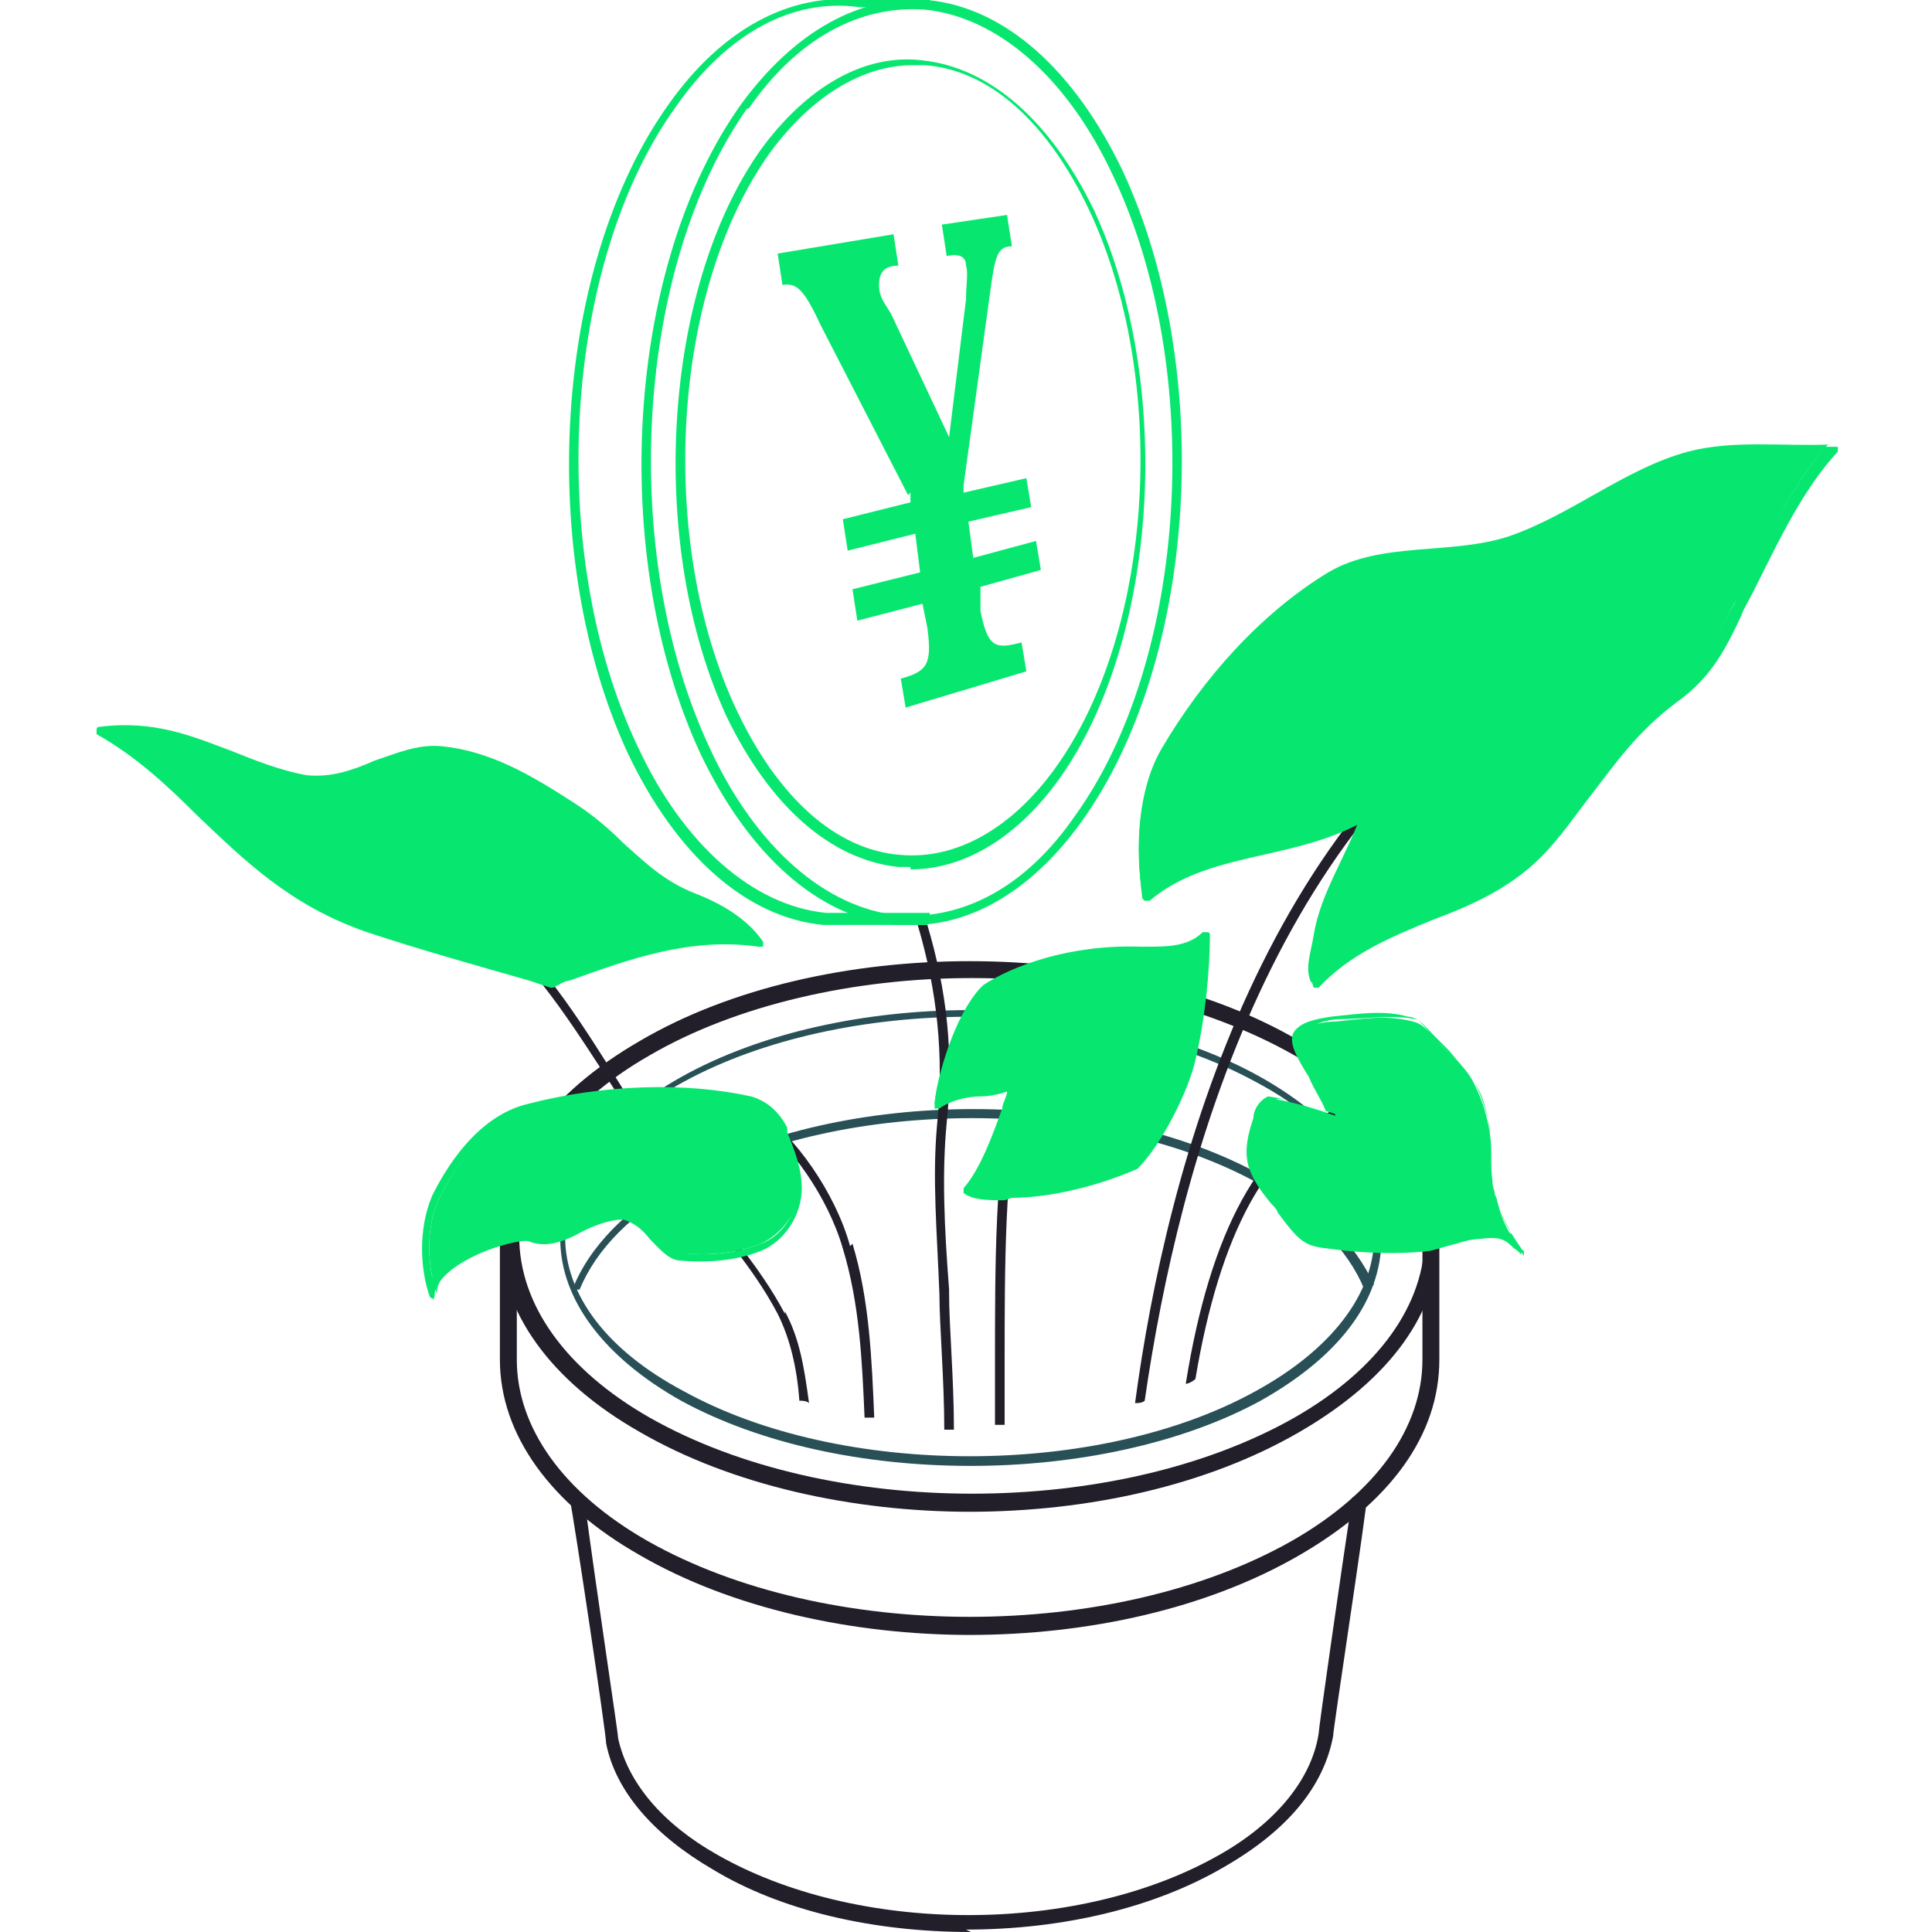 <?xml version="1.0" encoding="UTF-8"?>
<svg id="_レイヤー_1" data-name="レイヤー_1" xmlns="http://www.w3.org/2000/svg" version="1.1" viewBox="0 0 80 80">
  <!-- Generator: Adobe Illustrator 29.1.0, SVG Export Plug-In . SVG Version: 2.1.0 Build 142)  -->
  <defs>
    <style>
      .st0 {
        fill: #221e2a;
      }

      .st1 {
        fill: #285056;
      }

      .st2 {
        fill-rule: evenodd;
      }

      .st2, .st3 {
        fill: #07e770;
      }
    </style>
  </defs>
  <g>
    <g>
      <path class="st0" d="M40.2,80c-4.1,0-7.9-.9-10.7-2.6-2.4-1.4-4-3.2-4.4-5.2,0-.4-1.3-9.1-1.5-10.1h.6c.5,3.8,1.4,9.7,1.4,9.9.4,1.8,1.8,3.5,4.1,4.8,2.8,1.6,6.5,2.5,10.4,2.5s7.6-.9,10.4-2.5c2.3-1.3,3.8-3.1,4.1-5,0-.2.9-6.5,1.4-9.8h.6c0,.5-1.4,9.6-1.4,9.9-.4,2.1-1.9,3.9-4.5,5.4-2.9,1.7-6.7,2.6-10.7,2.6Z"/>
      <path class="st0" d="M40.2,67.7c-4.9,0-9.9-1.1-13.7-3.3-3.7-2.1-5.8-5-5.8-8.1v-5.1h.7v5.1c0,2.8,1.9,5.5,5.4,7.5,7.4,4.2,19.3,4.2,26.7,0,3.5-2,5.4-4.7,5.4-7.5v-5.4h.7v5.4c0,3.1-2,5.9-5.8,8.1-3.8,2.2-8.7,3.3-13.7,3.3Z"/>
      <path class="st0" d="M40.2,62.6c-4.9,0-9.9-1.1-13.7-3.3-3.7-2.1-5.8-5-5.8-8.1s2-5.9,5.8-8.1c7.5-4.4,19.8-4.4,27.3,0,3.7,2.1,5.8,5,5.8,8.1s-2,5.9-5.8,8.1c-3.8,2.2-8.7,3.3-13.7,3.3ZM40.2,40.5c-4.8,0-9.7,1.1-13.3,3.2-3.5,2-5.4,4.7-5.4,7.5s1.9,5.5,5.4,7.5c7.4,4.2,19.3,4.2,26.7,0,3.5-2,5.4-4.7,5.4-7.5s-1.9-5.5-5.4-7.5c-3.7-2.1-8.5-3.2-13.3-3.2Z"/>
      <path class="st1" d="M40.2,60.7c-4.4,0-8.7-.9-12-2.7-3.2-1.8-5-4.2-5-6.7s1.8-4.9,5-6.7c6.6-3.7,17.4-3.7,24,0,3.2,1.8,5,4.2,5,6.7,0,2.6-1.8,4.9-5,6.7-3.3,1.8-7.7,2.7-12,2.7ZM40.2,42.1c-4.3,0-8.6.9-11.9,2.7-3.1,1.7-4.9,4-4.9,6.4s1.7,4.7,4.9,6.4c6.5,3.6,17.2,3.6,23.7,0,3.1-1.7,4.9-4,4.9-6.4,0-2.4-1.7-4.7-4.9-6.4-3.3-1.8-7.6-2.7-11.9-2.7Z"/>
      <path class="st1" d="M56.5,53.4c-.7-1.7-2.2-3.2-4.4-4.4-6.5-3.6-17.2-3.6-23.7,0-2.2,1.2-3.7,2.7-4.4,4.4h-.3c.7-1.8,2.3-3.4,4.6-4.7,6.6-3.7,17.4-3.7,24,0,2.3,1.2,3.8,2.8,4.6,4.5h-.3Z"/>
    </g>
    <g>
      <g>
        <path class="st0" d="M39.3,53.4c-.2-2.6-.3-4.8-.1-6.9.3-2.9,0-5.5-.8-8.2-.1,0-.3,0-.4,0,.8,2.7,1.1,5.4.8,8.3-.2,2.2,0,4.4.1,7,0,1.3.2,3.5.2,5.6.1,0,.3,0,.4,0,0-2.1-.2-4.3-.2-5.6Z"/>
        <path class="st0" d="M41.6,56.5c0-4.2,0-8.2.7-11.3h-.4c-.7,3.1-.7,7.1-.7,11.3,0,.5,0,1.5,0,2.5.1,0,.3,0,.4,0,0-1,0-2,0-2.5Z"/>
        <path class="st0" d="M35.2,51.6c-.6-2.2-2.3-4.6-3.8-5.6l-.2.3c1.5,1,3.1,3.3,3.7,5.4.7,2.3.8,4.7.9,7,.1,0,.3,0,.4,0-.1-2.4-.2-4.9-.9-7.2Z"/>
        <path class="st0" d="M32.5,54.4c-1-1.9-2.5-3.6-3.9-5.3-.3-.4-.6-.7-.9-1.1-.5-.5-1.1-1.6-1.9-2.9-1.5-2.4-3.3-5.3-4.9-6.4l-.2.3c1.5,1,3.3,3.9,4.8,6.2.8,1.3,1.5,2.3,1.9,2.9.3.4.6.7.9,1.1,1.4,1.6,2.9,3.3,3.9,5.2.5,1,.8,2.2.9,3.6.1,0,.3,0,.4.1-.2-1.5-.4-2.7-1-3.8Z"/>
        <path class="st0" d="M64.9,26.8l-.2-.3c-12.3,6.3-16.4,21.9-17.7,31.6.1,0,.3,0,.4-.1,1.4-9.7,5.4-24.9,17.5-31.1Z"/>
        <path class="st0" d="M55.4,46.2v-.3c-3.2,1.2-5.3,5.1-6.3,11.4.1,0,.3-.1.4-.2,1-6,3-9.7,5.9-10.8Z"/>
      </g>
      <g>
        <path class="st2" d="M32.5,46.7c-.2-.6-.7-1.1-1.3-1.2-2.9-.7-6.2-.5-9.1.3-1.7.5-3.1,2.1-3.9,3.8-.6,1.2-.5,2.9-.1,4-.2-1.3,3.5-2.7,4.1-2.4,1.2.6,2.5-1,3.8-.9.9.1,1.4,1.5,2.3,1.6,1.1.1,2.2,0,3.2-.4.9-.4,1.7-1.5,1.6-2.4,0-.8-.3-1.6-.6-2.4Z"/>
        <path class="st3" d="M18,53.8c0,0-.1,0-.2-.1-.4-1.1-.5-2.8.1-4.2.5-1,1.8-3.3,4-3.8,3.1-.8,6.5-.9,9.2-.3.7.2,1.2.7,1.5,1.3v.2c.3.7.6,1.5.6,2.3,0,1.1-.7,2.2-1.7,2.6-1,.4-2.2.5-3.3.4-.5,0-.9-.5-1.3-.9-.3-.4-.7-.7-1.1-.8-.5,0-1.1.2-1.7.5-.7.4-1.5.7-2.2.4-.3-.1-2,.3-3.1,1.1-.4.3-.8.7-.8,1.1,0,0,0,.2-.1.2,0,0,0,0,0,0ZM27.3,45.2c-1.7,0-3.5.2-5.3.7-1.4.4-2.9,1.8-3.8,3.7-.5,1-.5,2.3-.3,3.3.2-.3.4-.5.8-.7,1.1-.8,3-1.4,3.5-1.1.6.3,1.2,0,1.9-.4.6-.3,1.2-.6,1.9-.5.5,0,.9.5,1.3.9.3.4.6.7,1.1.8,1,.1,2.1,0,3.1-.4.9-.3,1.6-1.4,1.5-2.3,0-.7-.3-1.5-.6-2.2v-.2c-.3-.6-.7-1-1.3-1.1-1.2-.3-2.4-.4-3.8-.4Z"/>
      </g>
      <g>
        <path class="st2" d="M31.4,39c-3.1-.4-5.9.7-8.6,1.7-2.4-.7-5.2-1.5-7.6-2.3-5.5-1.9-7.2-6.1-11.1-8.2,3.6-.5,5.7,1.6,8.5,2,2,.3,3.6-1.4,5.6-1.2,2,.2,3.7,1.2,5.3,2.3,2,1.3,2.9,3,5.1,3.8.6.2,2,.8,2.7,1.9Z"/>
        <path class="st3" d="M22.8,40.9s0,0,0,0l-.9-.3c-2.1-.6-4.6-1.3-6.7-2-3.2-1.1-5.1-3-7-4.8-1.3-1.3-2.6-2.5-4.2-3.4,0,0,0-.1,0-.2,0,0,0-.1.1-.1,2.3-.3,3.9.4,5.5,1,1,.4,2,.8,3.1,1,1,.1,1.9-.2,2.8-.6.9-.3,1.8-.7,2.8-.6,2,.2,3.7,1.2,5.4,2.3.8.5,1.5,1.1,2.1,1.7.9.8,1.7,1.6,3,2.1.5.2,2,.8,2.8,2,0,0,0,.1,0,.2,0,0,0,0-.2,0-2.8-.4-5.3.5-7.8,1.4-.2,0-.5.2-.7.3,0,0,0,0,0,0ZM4.6,30.3c1.5.9,2.6,2,3.8,3.2,1.8,1.8,3.7,3.7,6.8,4.8,2.1.7,4.5,1.4,6.6,2l.9.3c.2,0,.4-.2.7-.2,2.4-.9,4.9-1.8,7.6-1.5-.7-.9-2-1.4-2.4-1.6-1.3-.5-2.2-1.3-3.1-2.2-.6-.6-1.3-1.2-2.1-1.7-1.6-1-3.3-2.1-5.2-2.2-.9,0-1.7.3-2.6.6-.9.4-1.9.8-3,.6-1.1-.2-2.1-.6-3.1-1-1.4-.6-2.9-1.2-4.8-1.1Z"/>
      </g>
      <g>
        <path class="st2" d="M41.9,44.9c-.8.4-2.4.3-3.2.8.1-1.1.8-3.6,1.9-4.8,1.2-.8,3.5-1.7,6.4-1.6.9,0,2,.2,2.8-.6,0,1.5-.2,3.4-.6,5.2-.3,1.3-1.4,3.5-2.4,4.4-2.2,1-5.6,1.5-6.8.9,1-1.1,1.5-3.3,2-4.3Z"/>
        <path class="st3" d="M41.6,49.7c-.7,0-1.3,0-1.7-.3,0,0,0,0,0-.1,0,0,0-.1,0-.1.7-.8,1.2-2.2,1.6-3.3,0-.2.2-.5.2-.7-.3.1-.7.2-1.1.2-.6,0-1.3.2-1.7.5,0,0-.1,0-.2,0,0,0,0,0,0-.2.1-1.2.9-3.6,2-4.9,0,0,0,0,0,0,1.2-.8,3.6-1.7,6.5-1.6.1,0,.2,0,.3,0,.8,0,1.7,0,2.3-.6,0,0,.1,0,.2,0,0,0,.1,0,.1.1,0,1.5-.2,3.5-.6,5.2-.3,1.3-1.4,3.5-2.4,4.5,0,0,0,0,0,0-1.6.7-3.6,1.2-5.2,1.2ZM40.2,49.2c1.3.5,4.4,0,6.5-.9,1-1,2-3.1,2.3-4.3.4-1.6.6-3.4.6-4.8-.7.5-1.5.5-2.3.4-.1,0-.2,0-.3,0-2.8,0-5.1.7-6.3,1.5-1,1.1-1.6,3.2-1.8,4.4.5-.2,1-.3,1.6-.4.5,0,1.1-.2,1.4-.3,0,0,.1,0,.2,0,0,0,0,.1,0,.2-.1.3-.2.6-.4,1-.4,1.1-.8,2.3-1.5,3.2Z"/>
      </g>
      <g>
        <path class="st2" d="M75.9,18.4c-2,.1-4.1-.2-6,.3-2.6.7-4.8,2.6-7.4,3.5-2.4.8-5.3.2-7.5,1.5-2.8,1.7-5.2,4.4-6.9,7.3-1,1.7-1.1,4.2-.8,6,2.4-2,6.1-1.7,9.1-3.4-.6,1.8-1.7,3.3-2,5.1-.1.7-.4,1.4-.1,2,2.5-2.8,6.5-2.8,9.2-5.4,2-1.9,2.9-4.4,5.5-6.4,1.6-1.2,2.1-2.7,3.2-4.6,1-1.9,2-4.3,3.5-5.9Z"/>
        <path class="st3" d="M54.5,40.9s0,0,0,0c0,0-.1,0-.1,0-.2-.5-.1-1.1,0-1.7,0-.1,0-.3,0-.4.2-1.1.6-2,1.1-2.9.3-.6.6-1.2.8-1.8-1.3.7-2.7,1-4,1.3-1.8.4-3.4.8-4.7,1.9,0,0-.1,0-.2,0,0,0,0,0-.1-.1-.1-.9-.5-3.9.8-6.1,1.8-3.1,4.2-5.7,6.9-7.3,1.3-.8,2.8-.9,4.3-1,1.1,0,2.2-.2,3.2-.5,1.2-.4,2.4-1,3.5-1.7,1.3-.7,2.5-1.4,3.9-1.8,1.3-.4,2.7-.3,4-.3.7,0,1.3,0,2,0,0,0,.1,0,.2,0,0,0,0,.1,0,.2-1.2,1.3-2.1,3-2.9,4.6-.2.4-.4.8-.6,1.2-.2.4-.4.7-.5,1-.7,1.5-1.3,2.6-2.7,3.6-1.6,1.2-2.5,2.5-3.5,3.8-.7.9-1.3,1.8-2.1,2.6-1.3,1.3-2.9,2-4.5,2.6-1.7.7-3.4,1.4-4.7,2.8,0,0,0,0-.1,0ZM56.5,33.5s0,0,.1,0c0,0,0,.1,0,.2-.2.8-.6,1.5-.9,2.2-.4.9-.9,1.8-1,2.8,0,.1,0,.3,0,.4,0,.4-.2.9-.1,1.2,1.3-1.4,3-2,4.6-2.7,1.5-.6,3.1-1.3,4.4-2.5.8-.8,1.4-1.6,2-2.5.9-1.3,1.9-2.7,3.5-3.9,1.3-.9,1.8-2.1,2.6-3.5.2-.3.3-.7.5-1,.2-.4.4-.8.6-1.2.8-1.5,1.6-3.1,2.7-4.4-.5,0-1.1,0-1.6,0-1.3,0-2.7,0-3.9.3-1.4.4-2.6,1.1-3.9,1.8-1.1.6-2.3,1.3-3.5,1.7-1,.3-2.2.4-3.3.5-1.5.1-3,.2-4.2,1-2.6,1.6-5,4.2-6.8,7.2-.9,1.6-1,3.9-.8,5.6,1.3-1,2.9-1.4,4.6-1.8,1.5-.3,3-.7,4.3-1.5,0,0,0,0,0,0Z"/>
      </g>
      <g>
        <path class="st2" d="M63.1,51.8c-.7-.5-.9-.8-1.9-.7-.7,0-1.4.4-2.1.5-1.6.2-3.2,0-4.1-.1-.9-.1-1.1-.3-2-1.4-.4-.6-1-1.1-1.1-1.9-.2-.6,0-1.3.2-1.9.1-.3.3-.6.6-.8,0,0,.9.1,2.6.7-.4-1.4-1.8-2.8-1.4-3.4.2-.4,1-.5,1.4-.5,1.1-.1,2.1-.3,3.2,0,.5.1.8.6,1.2,1,.5.5,1.1,1,1.4,1.7.3.6.5,1.3.6,2,.1.6,0,1.2.1,1.9,0,.4.2.8.3,1.2.1.5.7,1.5,1,1.9Z"/>
        <path class="st3" d="M63.1,52s0,0,0,0c-.1,0-.2-.2-.4-.3-.4-.4-.6-.5-1.4-.4-.3,0-.7.1-1,.2-.4.1-.7.2-1.1.3-1.8.2-3.5,0-4.2-.1-1-.1-1.2-.3-2.1-1.5,0-.1-.2-.3-.3-.4-.4-.5-.7-.9-.9-1.5-.2-.7,0-1.4.2-2,0-.3.2-.7.6-.9.1,0,1.2.2,2.4.6-.2-.5-.5-.9-.7-1.4-.5-.8-.9-1.5-.6-1.9.3-.4.9-.5,1.5-.6,1-.1,2.2-.3,3.2,0,.4,0,.7.4,1,.8,0,.1.2.2.3.3,0,0,.2.2.3.3.4.4.9.9,1.2,1.4.4.6.5,1.4.6,2,0,.3,0,.7,0,1,0,.3,0,.6,0,.8,0,.3.1.5.2.8,0,.1,0,.3.1.4.1.4.7,1.4,1,1.8,0,0,0,.2,0,.2,0,0,0,0-.1,0ZM52.7,45.7c-.2.1-.3.3-.4.6-.2.5-.4,1.2-.2,1.8.1.5.5,1,.8,1.4.1.1.2.3.3.4.8,1.1,1,1.2,1.9,1.3.6,0,2.3.3,4.1.1.4,0,.7-.1,1.1-.2.3,0,.7-.2,1-.2.6,0,1,0,1.3.2-.2-.4-.5-.9-.6-1.2,0-.1,0-.3-.1-.4,0-.3-.2-.5-.2-.8,0-.3,0-.6,0-.9,0-.3,0-.7,0-1-.1-.6-.3-1.3-.6-1.9-.3-.5-.7-.9-1.1-1.4,0,0-.2-.2-.3-.3,0,0-.2-.2-.3-.3-.3-.3-.5-.6-.8-.7-1-.2-2.1,0-3.1,0-.3,0-1.1.1-1.3.5-.2.3.2.9.6,1.6.3.5.7,1.1.9,1.7,0,0,0,.1,0,.2,0,0-.1,0-.2,0-1.5-.5-2.3-.7-2.6-.7Z"/>
      </g>
    </g>
    <g>
      <path class="st3" d="M38.4,38.3h-4.3c-3.2-.3-6.1-2.9-8.1-7.1-3.8-8.2-3.1-20.2,1.7-26.9C29.9,1.2,32.7-.3,35.6,0h2.9s0,.3,0,.3h-2.9c-2.8-.4-5.5,1.1-7.6,4.1-4.7,6.5-5.4,18.5-1.6,26.5,1.9,4.1,4.8,6.6,7.8,6.9h4.3s0,.4,0,.4Z"/>
      <path class="st3" d="M37.7,38.3c-.2,0-.4,0-.6,0-3.2-.3-6.1-2.9-8.1-7.1-3.8-8.2-3.1-20.2,1.7-26.9C32.9,1.3,35.6-.2,38.4,0c3.2.3,6.1,2.9,8.1,7.1,3.8,8.2,3.1,20.2-1.7,26.9-2,2.8-4.5,4.3-7,4.3ZM30.9,4.4h.1c-4.7,6.6-5.4,18.5-1.6,26.6,1.9,4.1,4.8,6.6,7.8,6.9,2.7.2,5.3-1.2,7.3-4.1,4.7-6.5,5.4-18.5,1.6-26.5-1.9-4.1-4.8-6.6-7.8-6.9-2.7-.2-5.3,1.2-7.3,4.1h-.1ZM37.7,35.9c-.2,0-.3,0-.5,0-2.8-.3-5.3-2.5-7.1-6.2-3.3-7.1-2.7-17.7,1.4-23.5h.1c0,0-.1,0-.1,0,1.9-2.6,4.3-4,6.7-3.7,2.8.3,5.3,2.5,7.1,6.2,3.3,7.1,2.7,17.7-1.4,23.5-1.7,2.4-3.9,3.8-6.2,3.8ZM37.8,2.7c-2.1,0-4.2,1.3-5.9,3.6-4.1,5.7-4.7,16.1-1.4,23.1,1.7,3.6,4.1,5.8,6.8,6,2.3.2,4.6-1.1,6.4-3.6,4.1-5.7,4.7-16.1,1.4-23.1-1.7-3.6-4.1-5.8-6.8-6-.2,0-.3,0-.5,0Z"/>
    </g>
  </g>
  <path class="st3" d="M37.6,20.5l-3.6-7c-.7-1.5-1-1.8-1.6-1.7l-.2-1.3,4.8-.8.2,1.3c-.6,0-.8.3-.8.8s.2.7.5,1.2l2.4,5.1h0s.7-5.7.7-5.7c0-.6.1-1.1,0-1.4,0-.4-.3-.5-.8-.4l-.2-1.3,2.7-.4.2,1.3c-.6,0-.7.4-.9,1.9l-1.1,8v.3s2.6-.6,2.6-.6l.2,1.2-2.6.6.2,1.5,2.6-.7.2,1.2-2.5.7v1c.3,1.5.6,1.6,1.7,1.3l.2,1.2-5,1.5-.2-1.2c1.1-.3,1.3-.6,1.1-2.1l-.2-1-2.7.7-.2-1.3,2.8-.7-.2-1.6-2.8.7-.2-1.3,2.8-.7v-.4Z"/>
</svg>